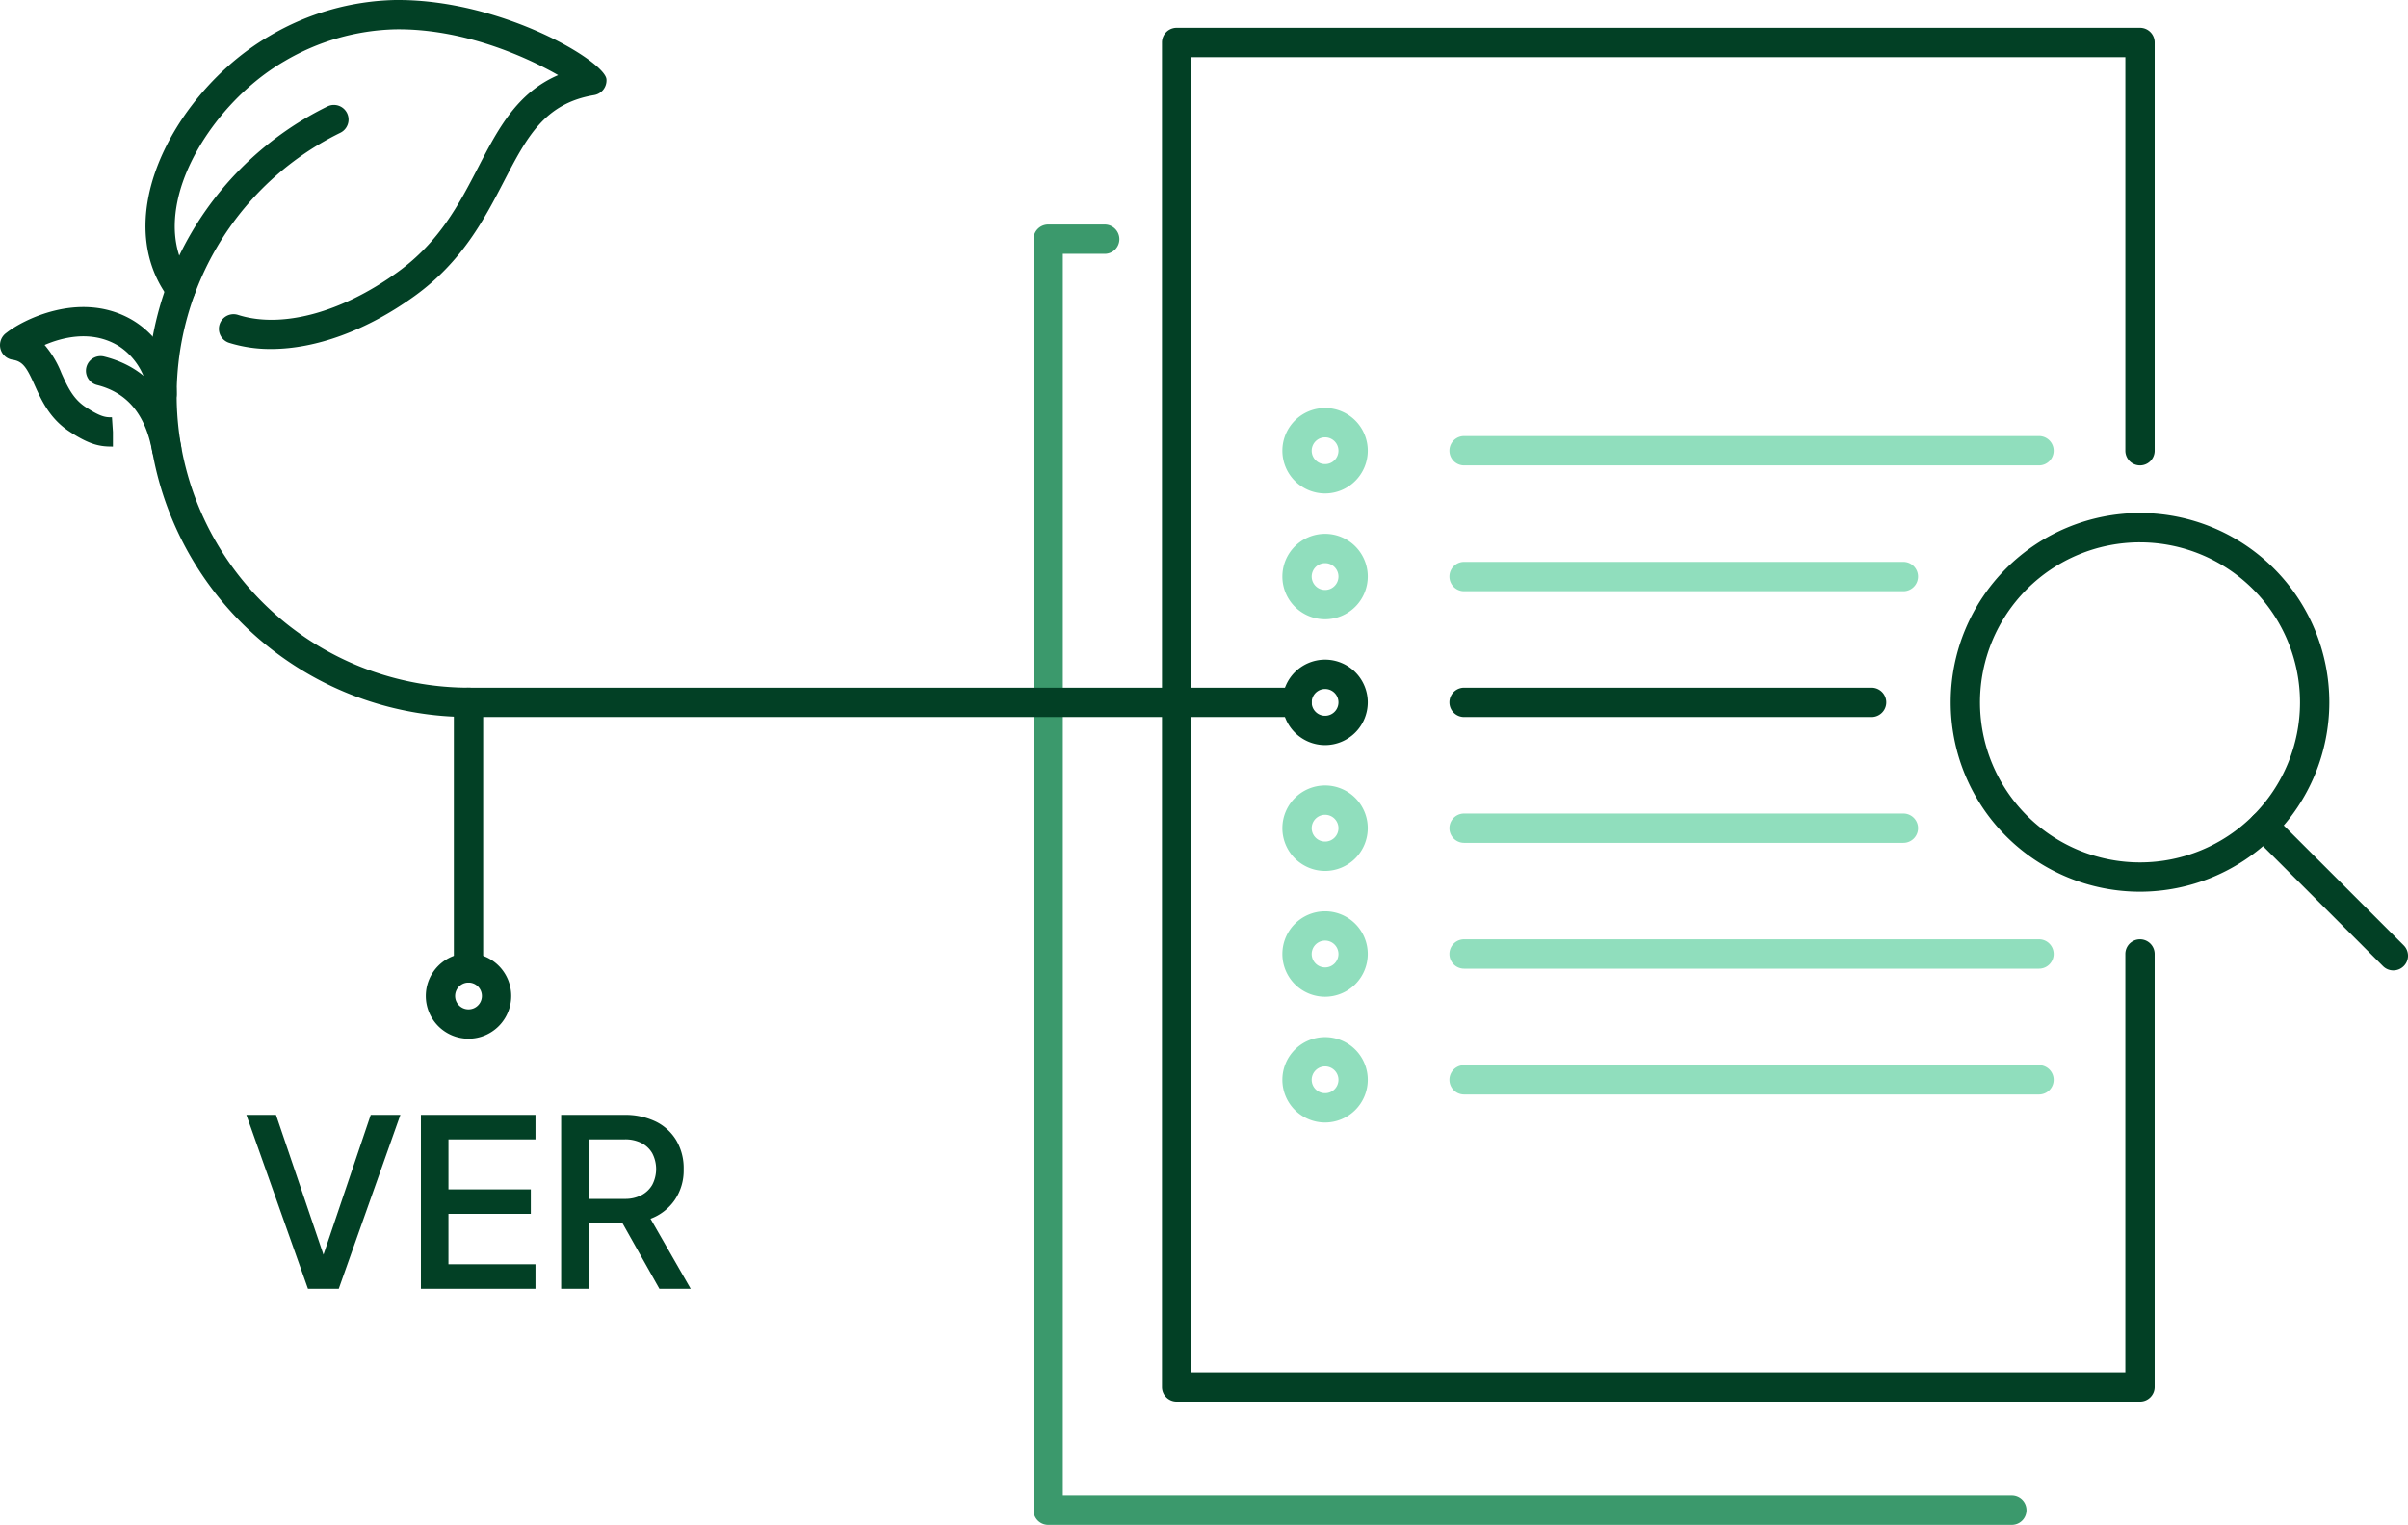 <svg id="Raggruppa_111" data-name="Raggruppa 111" xmlns="http://www.w3.org/2000/svg" xmlns:xlink="http://www.w3.org/1999/xlink" width="431.688" height="273.322" viewBox="0 0 431.688 273.322">
  <defs>
    <clipPath id="clip-path">
      <rect id="Rettangolo_120" data-name="Rettangolo 120" width="431.688" height="273.321" fill="none"/>
    </clipPath>
  </defs>
  <g id="Raggruppa_110" data-name="Raggruppa 110" transform="translate(0 0)" clip-path="url(#clip-path)">
    <path id="Tracciato_316" data-name="Tracciato 316" d="M256.419,250.689H83.714a2.628,2.628,0,0,1-2.628-2.628V20.238a2.626,2.626,0,0,1,2.628-2.625H93.8a2.627,2.627,0,1,1,0,5.253H86.342V245.433H256.419a2.628,2.628,0,1,1,0,5.255" transform="translate(104.196 22.633)" fill="#3b996c"/>
    <path id="Tracciato_317" data-name="Tracciato 317" d="M266.5,248.44H93.792a2.628,2.628,0,0,1-2.628-2.628V4.81a2.628,2.628,0,0,1,2.628-2.628H266.5a2.628,2.628,0,0,1,2.628,2.628V77.985a2.628,2.628,0,1,1-5.256,0V7.438H96.42V243.184H263.87V168.193a2.628,2.628,0,1,1,5.256,0v77.62a2.628,2.628,0,0,1-2.628,2.628" transform="translate(117.147 2.804)" fill="#024025"/>
    <path id="Tracciato_318" data-name="Tracciato 318" d="M108.267,47.318a7.656,7.656,0,1,1,7.657-7.657,7.667,7.667,0,0,1-7.657,7.657m0-10.056a2.4,2.4,0,1,0,2.4,2.4,2.4,2.4,0,0,0-2.4-2.4" transform="translate(129.282 41.128)" fill="#90debd"/>
    <path id="Tracciato_319" data-name="Tracciato 319" d="M108.267,57.187a7.656,7.656,0,1,1,7.657-7.655,7.666,7.666,0,0,1-7.657,7.655m0-10.056a2.4,2.4,0,1,0,2.4,2.4,2.4,2.4,0,0,0-2.4-2.4" transform="translate(129.282 53.81)" fill="#90debd"/>
    <path id="Tracciato_320" data-name="Tracciato 320" d="M108.267,67.057a7.656,7.656,0,1,1,7.657-7.655,7.666,7.666,0,0,1-7.657,7.655m0-10.056a2.4,2.4,0,1,0,2.4,2.4,2.4,2.4,0,0,0-2.4-2.4" transform="translate(129.282 66.493)" fill="#024025"/>
    <path id="Tracciato_321" data-name="Tracciato 321" d="M41.065,90.087a7.656,7.656,0,1,1,7.657-7.655,7.666,7.666,0,0,1-7.657,7.655m0-10.056a2.4,2.4,0,1,0,2.4,2.4,2.4,2.4,0,0,0-2.4-2.4" transform="translate(42.927 96.087)" fill="#024025"/>
    <path id="Tracciato_322" data-name="Tracciato 322" d="M108.267,76.926a7.656,7.656,0,1,1,7.657-7.655,7.666,7.666,0,0,1-7.657,7.655m0-10.056a2.4,2.4,0,1,0,2.4,2.4,2.4,2.4,0,0,0-2.4-2.4" transform="translate(129.282 79.175)" fill="#90debd"/>
    <path id="Tracciato_323" data-name="Tracciato 323" d="M108.267,86.8a7.656,7.656,0,1,1,7.657-7.655,7.666,7.666,0,0,1-7.657,7.655m0-10.056a2.4,2.4,0,1,0,2.4,2.4,2.4,2.4,0,0,0-2.4-2.4" transform="translate(129.282 91.858)" fill="#90debd"/>
    <path id="Tracciato_324" data-name="Tracciato 324" d="M108.267,96.665a7.656,7.656,0,1,1,7.657-7.655,7.666,7.666,0,0,1-7.657,7.655m0-10.056a2.4,2.4,0,1,0,2.4,2.4,2.4,2.4,0,0,0-2.4-2.4" transform="translate(129.282 104.539)" fill="#90debd"/>
    <path id="Tracciato_325" data-name="Tracciato 325" d="M219.414,39.462H116.346a2.628,2.628,0,1,1,0-5.256H219.414a2.628,2.628,0,0,1,0,5.256" transform="translate(146.126 43.955)" fill="#90debd"/>
    <path id="Tracciato_326" data-name="Tracciato 326" d="M195.1,49.332H116.345a2.628,2.628,0,0,1,0-5.256H195.1a2.628,2.628,0,0,1,0,5.256" transform="translate(146.127 56.638)" fill="#90debd"/>
    <path id="Tracciato_327" data-name="Tracciato 327" d="M189.4,59.2H116.345a2.628,2.628,0,0,1,0-5.256H189.4a2.628,2.628,0,1,1,0,5.256" transform="translate(146.127 69.32)" fill="#024025"/>
    <path id="Tracciato_328" data-name="Tracciato 328" d="M195.1,69.071H116.345a2.628,2.628,0,0,1,0-5.256H195.1a2.628,2.628,0,0,1,0,5.256" transform="translate(146.127 82.003)" fill="#90debd"/>
    <path id="Tracciato_329" data-name="Tracciato 329" d="M219.414,78.94H116.346a2.628,2.628,0,1,1,0-5.256H219.414a2.628,2.628,0,0,1,0,5.256" transform="translate(146.126 94.685)" fill="#90debd"/>
    <path id="Tracciato_330" data-name="Tracciato 330" d="M219.414,88.81H116.346a2.628,2.628,0,1,1,0-5.256H219.414a2.628,2.628,0,0,1,0,5.256" transform="translate(146.126 107.368)" fill="#90debd"/>
    <path id="Tracciato_331" data-name="Tracciato 331" d="M38.236,106.8a2.628,2.628,0,0,1-2.628-2.628v-47.6a2.628,2.628,0,0,1,2.628-2.628H186.764a2.628,2.628,0,0,1,0,5.256H40.864V104.17a2.628,2.628,0,0,1-2.628,2.628" transform="translate(45.757 69.32)" fill="#024025"/>
    <path id="Tracciato_332" data-name="Tracciato 332" d="M216.817,72.7a31.311,31.311,0,1,1-31.311-31.312A31.311,31.311,0,0,1,216.817,72.7" transform="translate(198.141 53.189)" fill="none"/>
    <path id="Tracciato_333" data-name="Tracciato 333" d="M186.984,108.12a33.939,33.939,0,1,1,33.942-33.939,33.98,33.98,0,0,1-33.942,33.939m0-62.623a28.684,28.684,0,1,0,28.684,28.684A28.715,28.715,0,0,0,186.984,45.5" transform="translate(196.66 51.711)" fill="#024025"/>
    <path id="Tracciato_334" data-name="Tracciato 334" d="M69.219,117.944A57.664,57.664,0,0,1,43.846,8.5a2.627,2.627,0,1,1,2.317,4.716,52.409,52.409,0,0,0,23.056,99.471,2.628,2.628,0,1,1,0,5.256" transform="translate(14.856 10.576)" fill="#024025"/>
    <path id="Tracciato_335" data-name="Tracciato 335" d="M33.929,62.557a24.74,24.74,0,0,1-7.522-1.108A2.628,2.628,0,0,1,28,56.44c7.81,2.488,18.495-.37,28.576-7.639,7.55-5.438,11.069-12.227,14.471-18.79,3.542-6.832,6.921-13.354,14.348-16.548C79.6,10.148,68.339,5.1,56.229,5.258a40.968,40.968,0,0,0-19.909,5.717C26.93,16.409,19.038,26.757,17.13,36.142c-1.124,5.541-.219,10.308,2.687,14.169a2.628,2.628,0,0,1-4.2,3.16c-3.8-5.043-5.054-11.4-3.635-18.376C14.2,24.175,22.925,12.654,33.687,6.425A46.214,46.214,0,0,1,56.165,0c.185,0,.372,0,.555,0C75.4,0,93.767,10.957,94.052,14.2a2.667,2.667,0,0,1-2.205,2.845c-8.93,1.485-12.108,7.618-16.134,15.383-3.517,6.78-7.5,14.464-16.061,20.636-8.58,6.183-17.725,9.492-25.722,9.492" transform="translate(14.668 0)" fill="#024025"/>
    <path id="Tracciato_336" data-name="Tracciato 336" d="M20.158,49.1c-2.123,0-3.953-.224-7.751-2.728C8.9,44.062,7.415,40.757,6.217,38.1,4.8,34.949,4.133,33.82,2.241,33.532A2.639,2.639,0,0,1,.091,31.6a2.691,2.691,0,0,1,1.095-2.916C3.976,26.469,14,21.237,23.113,26.069c5.041,2.671,8.56,8.279,8.56,13.635a2.629,2.629,0,0,1-5.258,0c0-3.384-2.477-7.25-5.763-8.992C16.1,28.3,11.2,29.513,8,30.886a17.7,17.7,0,0,1,3.016,5.057c1.058,2.351,2.057,4.572,4.294,6.048,2.822,1.862,3.693,1.858,4.76,1.858l.176,2.628V49.1Z" transform="translate(0 30.948)" fill="#024025"/>
    <path id="Tracciato_337" data-name="Tracciato 337" d="M21.213,47.206a2.63,2.63,0,0,1-2.582-2.152c-1.229-6.67-4.467-10.575-9.9-11.939a2.627,2.627,0,1,1,1.282-5.1c7.529,1.89,12.168,7.3,13.785,16.082a2.627,2.627,0,0,1-2.109,3.06,2.448,2.448,0,0,1-.478.046" transform="translate(8.666 35.898)" fill="#024025"/>
    <path id="Tracciato_338" data-name="Tracciato 338" d="M202.338,92.165a2.614,2.614,0,0,1-1.858-.77L177.2,68.12a2.628,2.628,0,0,1,3.718-3.715L204.2,87.68a2.628,2.628,0,0,1-1.858,4.485" transform="translate(226.721 81.772)" fill="#024025"/>
    <path id="Tracciato_339" data-name="Tracciato 339" d="M30.372,118.622,19.329,87.454h5.313l9.035,26.607H32.63l8.994-26.607h5.315L35.893,118.622Z" transform="translate(24.837 112.38)" fill="#024025"/>
    <path id="Tracciato_340" data-name="Tracciato 340" d="M33.023,118.622V87.454h20.54v4.392h-15.6V100.8H52.726v4.394H37.961v9.037h15.6v4.392Z" transform="translate(42.434 112.38)" fill="#024025"/>
    <path id="Tracciato_341" data-name="Tracciato 341" d="M44.025,118.622V87.454H55.363a12.563,12.563,0,0,1,5.523,1.152,8.789,8.789,0,0,1,3.743,3.348,9.787,9.787,0,0,1,1.36,5.249,9.383,9.383,0,0,1-1.611,5.523,9.168,9.168,0,0,1-4.33,3.348l7.2,12.549H61.638l-7.655-13.6,3.22,1.885h-8.24v11.713Zm4.938-16.107h6.485a6.233,6.233,0,0,0,2.968-.67,4.8,4.8,0,0,0,1.947-1.862,6.12,6.12,0,0,0,0-5.646,4.689,4.689,0,0,0-1.947-1.842,6.4,6.4,0,0,0-2.968-.649H48.963Z" transform="translate(56.573 112.379)" fill="#024025"/>
  </g>
</svg>
